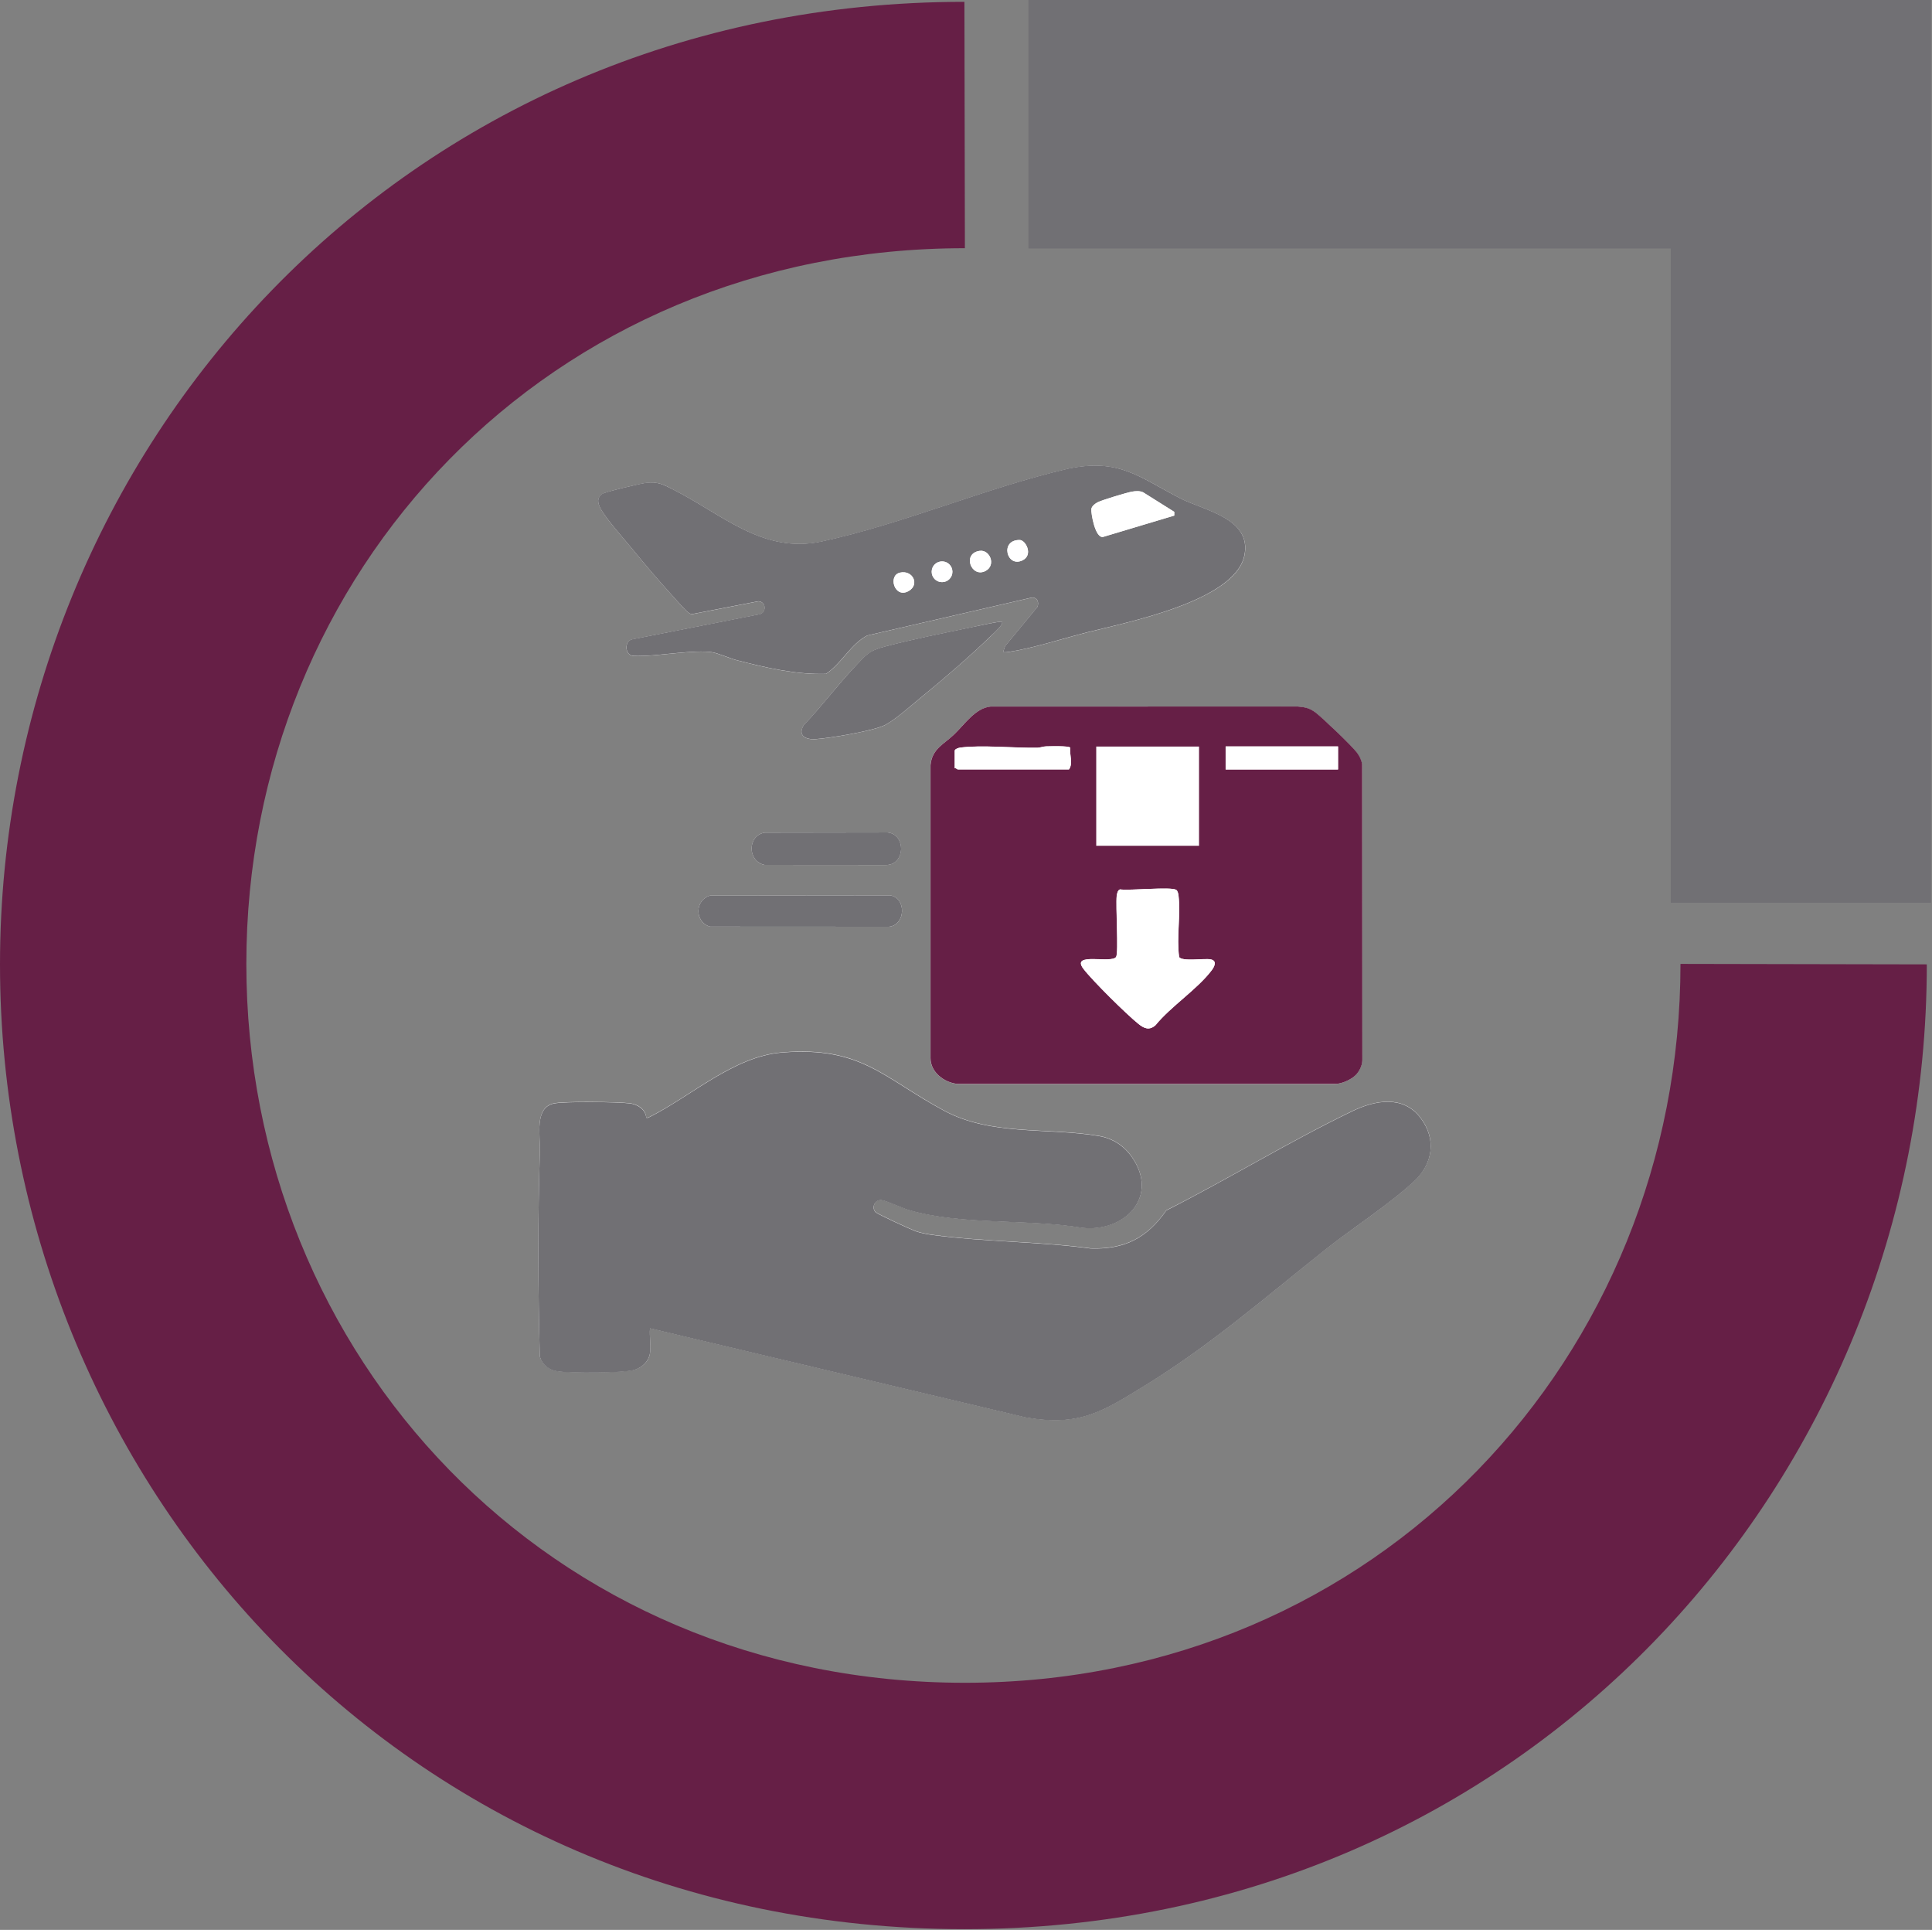 <svg xmlns="http://www.w3.org/2000/svg" xmlns:xlink="http://www.w3.org/1999/xlink" id="Layer_1" x="0px" y="0px" viewBox="0 0 201.25 201" style="enable-background:new 0 0 201.25 201;" xml:space="preserve"><rect x="0" y="0" width="201.25" height="201" fill="#808080" stroke="none"/><style type="text/css">	.st0{fill:#717074;}	.st1{fill-rule:evenodd;clip-rule:evenodd;fill:none;}	.st2{enable-background:new    ;}	.st3{clip-path:url(#SVGID_00000096782131090718324840000005686288217756460712_);fill:#661F46;}	.st4{clip-path:url(#SVGID_00000096782131090718324840000005686288217756460712_);fill:#FFFFFF;}	.st5{clip-path:url(#SVGID_00000096782131090718324840000005686288217756460712_);fill:#717074;}	.st6{clip-path:url(#SVGID_00000078013222742348469370000018171668834021405618_);fill:#661F46;}	.st7{clip-path:url(#SVGID_00000078013222742348469370000018171668834021405618_);fill:#FFFFFF;}	.st8{clip-path:url(#SVGID_00000078013222742348469370000018171668834021405618_);fill:#717074;}	.st9{clip-path:url(#SVGID_00000062182002809608229470000012914755393481339834_);fill:#661F46;}	.st10{clip-path:url(#SVGID_00000062182002809608229470000012914755393481339834_);fill:#FFFFFF;}	.st11{clip-path:url(#SVGID_00000062182002809608229470000012914755393481339834_);fill:#717074;}</style><g>	<polygon class="st0" points="107.13,0 107.13,25.88 174.04,25.88 174.04,94.02 201.15,94.02 201.15,0  "></polygon>	<rect y="0" class="st1" width="201.15" height="200.92"></rect>	<g class="st2">		<g>			<defs>				<rect id="SVGID_00000019644715519121016700000010778425018383858057_" width="201.25" height="201"></rect>			</defs>			<clipPath id="SVGID_00000147189414285421274030000000728210898179455663_">				<use xlink:href="#SVGID_00000019644715519121016700000010778425018383858057_" style="overflow:visible;"></use>			</clipPath>			<path style="clip-path:url(#SVGID_00000147189414285421274030000000728210898179455663_);fill:#661F46;" d="M175.05,100.39     c0,40.75-31.46,74.87-74.54,74.87c-43.39,0-74.85-34.12-74.85-74.87c0-40.75,31.46-74.54,74.85-74.54l-0.05-25.66     C42.01,0.19,0,46.9,0,100.44c0,53.77,42.01,100.48,100.46,100.48c58.21,0,100.25-46.71,100.25-100.48L175.05,100.39z"></path>			<path style="clip-path:url(#SVGID_00000147189414285421274030000000728210898179455663_);fill:#FFFFFF;" d="M67.71,140.91     c0.11-0.78-0.08-1.78,0-2.58l39.14,9.28c5.68,0.98,8.05-0.63,12.61-3.44c6.73-4.14,12.44-9.15,18.59-14.03     c2.93-2.32,6.57-4.63,9.25-7.12c1.97-1.83,2.35-4.4,0.68-6.6c-1.82-2.4-4.73-1.85-7.11-0.71c-6.52,3.14-12.91,7.07-19.38,10.34     c-2.01,2.88-4.35,4.08-7.89,3.96c-5.41-0.73-11.1-0.67-16.48-1.41c-0.57-0.08-1.21-0.2-1.75-0.39c-0.5-0.18-3.95-1.76-4.16-1.98     c-0.45-0.47-0.09-1.31,0.59-1.26c0.46,0.03,2.21,0.84,2.87,1.04c5.48,1.61,12.35,0.9,18.05,1.85c4.43,0.5,8.11-3.26,5.15-7.42     c-0.82-1.15-1.99-1.9-3.4-2.14c-5.34-0.91-11.22,0.01-16.13-2.64c-6.36-3.43-8.6-6.72-16.85-6.06c-5.11,0.4-9.55,4.62-13.98,6.8     l-0.19,0c-0.07-0.88-0.89-1.4-1.72-1.5c-1.29-0.15-6.75-0.22-7.89,0.01c-2.07,0.42-1.42,3.37-1.47,4.95     c-0.23,7.11-0.2,14.31-0.01,21.41c0.27,0.88,0.95,1.4,1.87,1.54c1.28,0.18,6.85,0.18,7.97-0.15     C66.9,142.43,67.59,141.8,67.71,140.91 M73.98,93.27c-1.61,0.45-1.66,2.76-0.02,3.24l18.64,0.01c1.75-0.17,1.84-3.02,0.11-3.27     L73.98,93.27z M79.65,86.72c-1.81,0.3-1.8,2.98-0.02,3.36l12.71,0.01c1.97-0.06,2.05-3.2,0.11-3.39L79.65,86.72z M141.22,111.96     c0.37-0.38,0.67-0.98,0.68-1.52l-0.02-30.85c-0.09-0.46-0.27-0.84-0.55-1.21c-0.56-0.73-3.52-3.57-4.29-4.15     c-0.63-0.48-1.09-0.57-1.88-0.64l-32,0.01c-1.57,0.16-2.68,1.83-3.78,2.9c-1.05,1.02-2.31,1.49-2.46,3.2l0,30.49     c-0.01,1.49,1.46,2.58,2.83,2.71h39.31C139.76,112.89,140.75,112.44,141.22,111.96 M104.37,64.77c-0.13-0.13-2.72,0.47-3.15,0.56     c-2.95,0.62-6.17,1.25-9.07,2.02c-1.67,0.44-1.93,0.86-3.09,2.08c-1.86,1.96-3.48,4.16-5.35,6.11c-0.61,1.06,0.16,1.5,1.19,1.45     c1.43-0.08,6.18-0.87,7.33-1.49c1.06-0.57,2.64-1.98,3.63-2.79c2.46-2.01,5.16-4.34,7.44-6.54     C103.5,65.97,104.59,64.99,104.37,64.77 M104.49,67.92c0.22,0.02,0.44,0,0.66-0.03c2.47-0.37,5.66-1.41,8.16-2.04     c3.98-1.01,15.34-3.22,16.32-7.99c0.8-3.89-4.23-4.68-6.75-5.99c-4.26-2.21-6.3-4.15-11.61-3.05c-8.51,1.97-17.2,5.76-25.67,7.58     c-6.11,1.31-10.3-2.78-15.41-5.38c-1.09-0.56-1.59-0.87-2.91-0.72c-0.55,0.06-4.22,0.92-4.53,1.14c-0.6,0.41-0.49,0.97-0.18,1.54     c0.59,1.1,2.5,3.22,3.38,4.3c1.22,1.49,2.55,3.06,3.84,4.48c0.38,0.42,1.68,1.94,2.04,2.13c0.1,0.05,0.19,0.1,0.31,0.07     l6.86-1.33c0.84,0.02,0.91,1.29-0.01,1.38L65.82,66.6c-0.78,0.2-0.72,1.48-0.03,1.68c0.3,0.09,1.01,0.04,1.36,0.03     c1.92-0.07,5.16-0.61,6.93-0.39c0.68,0.09,1.89,0.65,2.68,0.85c3.02,0.78,6.14,1.51,9.28,1.42c1.63-1.07,2.57-3.1,4.31-4     l17.1-3.94c0.6-0.08,0.82,0.52,0.6,0.99l-3.36,4.07L104.49,67.92z"></path>			<path style="clip-path:url(#SVGID_00000147189414285421274030000000728210898179455663_);fill:#717074;" d="M67.71,140.91     c-0.13,0.89-0.81,1.52-1.64,1.77c-1.11,0.34-6.69,0.34-7.97,0.15c-0.91-0.13-1.6-0.65-1.87-1.54c-0.19-7.1-0.22-14.31,0.01-21.41     c0.05-1.58-0.6-4.53,1.47-4.95c1.15-0.23,6.6-0.17,7.89-0.01c0.82,0.1,1.64,0.62,1.72,1.5l0.19,0c4.44-2.19,8.88-6.4,13.98-6.8     c8.25-0.65,10.49,2.64,16.85,6.06c4.92,2.65,10.79,1.73,16.13,2.64c1.41,0.24,2.58,0.99,3.4,2.14c2.96,4.16-0.72,7.92-5.15,7.42     c-5.69-0.95-12.57-0.24-18.05-1.85c-0.66-0.19-2.41-1.01-2.87-1.04c-0.69-0.04-1.05,0.8-0.59,1.26c0.21,0.22,3.66,1.8,4.16,1.98     c0.54,0.19,1.18,0.31,1.75,0.39c5.38,0.73,11.07,0.68,16.48,1.41c3.54,0.12,5.88-1.08,7.89-3.96c6.47-3.28,12.86-7.2,19.38-10.34     c2.38-1.15,5.29-1.69,7.11,0.71c1.67,2.21,1.29,4.77-0.68,6.6c-2.69,2.49-6.33,4.8-9.25,7.12c-6.15,4.88-11.86,9.88-18.59,14.03     c-4.57,2.81-6.93,4.42-12.61,3.44l-39.14-9.28C67.63,139.13,67.83,140.13,67.71,140.91"></path>			<path style="clip-path:url(#SVGID_00000147189414285421274030000000728210898179455663_);fill:#661F46;" d="M116.67,92.63     c-0.25,0.08-0.31,0.44-0.34,0.67c-0.12,1.06,0.21,5.9-0.06,6.36c-0.44,0.75-4.79-0.55-3.4,1.26c0.94,1.23,4.49,4.74,5.73,5.73     c0.59,0.47,1.12,0.7,1.77,0.13c1.62-1.99,4.35-3.73,5.86-5.73c0.3-0.4,0.57-1-0.13-1.13c-0.63-0.12-3.02,0.25-3.27-0.25     c-0.28-2.03,0.17-4.37-0.06-6.36c-0.02-0.19-0.08-0.53-0.25-0.63C121.94,92.33,117.64,92.78,116.67,92.63 M139.38,77.74h-11.71     v2.4h11.71V77.74z M124.9,77.75h-10.71v10.34h10.71V77.75z M99.45,80.01c0.12-0.04,0.27,0.13,0.31,0.13h11.59     c0.45-0.61,0.04-1.55,0.13-2.27c-0.15-0.2-2.11-0.14-2.53-0.13c-0.3,0.01-0.57,0.13-0.87,0.14c-2.41,0.05-5.83-0.31-8.07-0.01     c-0.17,0.02-0.56,0.16-0.56,0.32V80.01z M141.23,111.96c-0.48,0.48-1.46,0.93-2.15,0.93H99.76c-1.38-0.12-2.85-1.22-2.83-2.71     l0-30.49c0.15-1.71,1.41-2.18,2.46-3.2c1.1-1.06,2.21-2.74,3.78-2.9l32-0.01c0.79,0.07,1.25,0.16,1.88,0.64     c0.76,0.58,3.73,3.42,4.29,4.15c0.28,0.37,0.47,0.76,0.55,1.21l0.02,30.85C141.9,110.98,141.6,111.58,141.23,111.96"></path>			<path style="clip-path:url(#SVGID_00000147189414285421274030000000728210898179455663_);fill:#717074;" d="M93.75,59.64     c-1.3,0.29-0.56,2.77,0.91,1.91C95.83,60.87,95.08,59.34,93.75,59.64 M99.21,59.55c0-0.6-0.48-1.08-1.08-1.08     s-1.08,0.48-1.08,1.08s0.48,1.08,1.08,1.08S99.21,60.14,99.21,59.55 M102.06,57.37c-1.88,0.25-0.89,2.86,0.59,2.1     C103.79,58.88,103.12,57.23,102.06,57.37 M106.22,56.24c-2.12-0.03-1.35,2.98,0.33,2.1C107.64,57.77,106.84,56.24,106.22,56.24      M117.94,51.2c-0.54,0.09-3.08,0.86-3.56,1.1c-0.27,0.13-0.64,0.4-0.69,0.71c-0.06,0.4,0.4,3.18,1.26,2.9l7.37-2.21l0-0.39     l-3.25-2.04C118.71,51.11,118.31,51.14,117.94,51.2 M104.49,67.92l0.2-0.62l3.36-4.07c0.23-0.47,0-1.06-0.6-0.99l-17.1,3.94     c-1.75,0.9-2.69,2.93-4.31,4c-3.14,0.09-6.26-0.64-9.28-1.42c-0.78-0.2-1.99-0.76-2.68-0.85c-1.77-0.22-5,0.32-6.93,0.39     c-0.35,0.01-1.07,0.05-1.36-0.03c-0.69-0.2-0.74-1.48,0.03-1.68l13.16-2.59c0.92-0.09,0.85-1.36,0.01-1.38l-6.86,1.33     c-0.12,0.03-0.21-0.02-0.31-0.07c-0.36-0.19-1.65-1.71-2.04-2.13c-1.29-1.42-2.62-2.99-3.84-4.48c-0.88-1.08-2.79-3.2-3.38-4.3     c-0.3-0.56-0.42-1.13,0.18-1.54c0.31-0.21,3.98-1.07,4.53-1.14c1.31-0.15,1.81,0.17,2.91,0.72c5.1,2.59,9.3,6.69,15.41,5.38     c8.47-1.82,17.16-5.61,25.67-7.58c5.31-1.1,7.34,0.84,11.61,3.05c2.52,1.31,7.55,2.09,6.75,5.99     c-0.98,4.77-12.33,6.98-16.32,7.99c-2.5,0.63-5.69,1.68-8.16,2.04C104.93,67.92,104.71,67.94,104.49,67.92"></path>			<path style="clip-path:url(#SVGID_00000147189414285421274030000000728210898179455663_);fill:#717074;" d="M104.37,64.77     c0.23,0.22-0.87,1.2-1.07,1.39c-2.28,2.2-4.98,4.54-7.44,6.54c-0.99,0.81-2.56,2.22-3.63,2.79c-1.15,0.62-5.9,1.41-7.33,1.49     c-1.03,0.05-1.81-0.39-1.19-1.45c1.87-1.95,3.5-4.15,5.35-6.11c1.15-1.22,1.41-1.64,3.09-2.08c2.9-0.77,6.11-1.4,9.07-2.02     C101.64,65.25,104.23,64.65,104.37,64.77"></path>			<path style="clip-path:url(#SVGID_00000147189414285421274030000000728210898179455663_);fill:#717074;" d="M73.98,93.27     l18.73-0.02c1.73,0.25,1.64,3.09-0.11,3.27l-18.64-0.01C72.32,96.02,72.37,93.72,73.98,93.27"></path>			<path style="clip-path:url(#SVGID_00000147189414285421274030000000728210898179455663_);fill:#717074;" d="M79.65,86.72     l12.81-0.02c1.93,0.19,1.86,3.33-0.11,3.39l-12.71-0.01C77.84,89.7,77.84,87.02,79.65,86.72"></path>			<path style="clip-path:url(#SVGID_00000147189414285421274030000000728210898179455663_);fill:#FFFFFF;" d="M116.67,92.63     c0.97,0.15,5.27-0.3,5.84,0.04c0.17,0.1,0.23,0.44,0.25,0.63c0.23,1.99-0.22,4.33,0.06,6.36c0.25,0.51,2.64,0.13,3.27,0.25     c0.71,0.13,0.43,0.73,0.13,1.13c-1.51,2-4.23,3.74-5.86,5.73c-0.65,0.57-1.17,0.35-1.77-0.13c-1.24-0.99-4.79-4.5-5.73-5.73     c-1.38-1.81,2.96-0.51,3.4-1.26c0.27-0.46-0.06-5.31,0.06-6.36C116.36,93.07,116.42,92.71,116.67,92.63"></path>			<path style="clip-path:url(#SVGID_00000147189414285421274030000000728210898179455663_);fill:#FFFFFF;" d="M99.45,80.01v-1.83     c0-0.16,0.39-0.3,0.56-0.32c2.24-0.3,5.66,0.06,8.07,0.01c0.3-0.01,0.57-0.13,0.87-0.14c0.42-0.01,2.38-0.07,2.53,0.13     c-0.09,0.72,0.32,1.66-0.13,2.27H99.77C99.73,80.14,99.58,79.97,99.45,80.01"></path>							<rect x="127.67" y="77.74" style="clip-path:url(#SVGID_00000147189414285421274030000000728210898179455663_);fill:#FFFFFF;" width="11.71" height="2.4"></rect>			<path style="clip-path:url(#SVGID_00000147189414285421274030000000728210898179455663_);fill:#FFFFFF;" d="M117.94,51.2     c0.37-0.06,0.78-0.09,1.13,0.07l3.25,2.04l0,0.38l-7.37,2.21c-0.86,0.28-1.33-2.5-1.27-2.9c0.05-0.31,0.42-0.58,0.69-0.71     C114.86,52.06,117.39,51.29,117.94,51.2"></path>			<path style="clip-path:url(#SVGID_00000147189414285421274030000000728210898179455663_);fill:#FFFFFF;" d="M102.06,57.37     c1.06-0.14,1.73,1.51,0.59,2.1C101.17,60.23,100.19,57.62,102.06,57.37"></path>			<path style="clip-path:url(#SVGID_00000147189414285421274030000000728210898179455663_);fill:#FFFFFF;" d="M106.22,56.24     c0.62,0.01,1.42,1.53,0.33,2.1C104.87,59.21,104.1,56.21,106.22,56.24"></path>			<path style="clip-path:url(#SVGID_00000147189414285421274030000000728210898179455663_);fill:#FFFFFF;" d="M99.21,59.55     c0,0.6-0.48,1.08-1.08,1.08c-0.6,0-1.08-0.48-1.08-1.08s0.48-1.08,1.08-1.08C98.73,58.46,99.21,58.95,99.21,59.55"></path>			<path style="clip-path:url(#SVGID_00000147189414285421274030000000728210898179455663_);fill:#FFFFFF;" d="M93.75,59.64     c1.33-0.3,2.07,1.24,0.91,1.91C93.19,62.4,92.45,59.93,93.75,59.64"></path>		</g>	</g></g></svg>